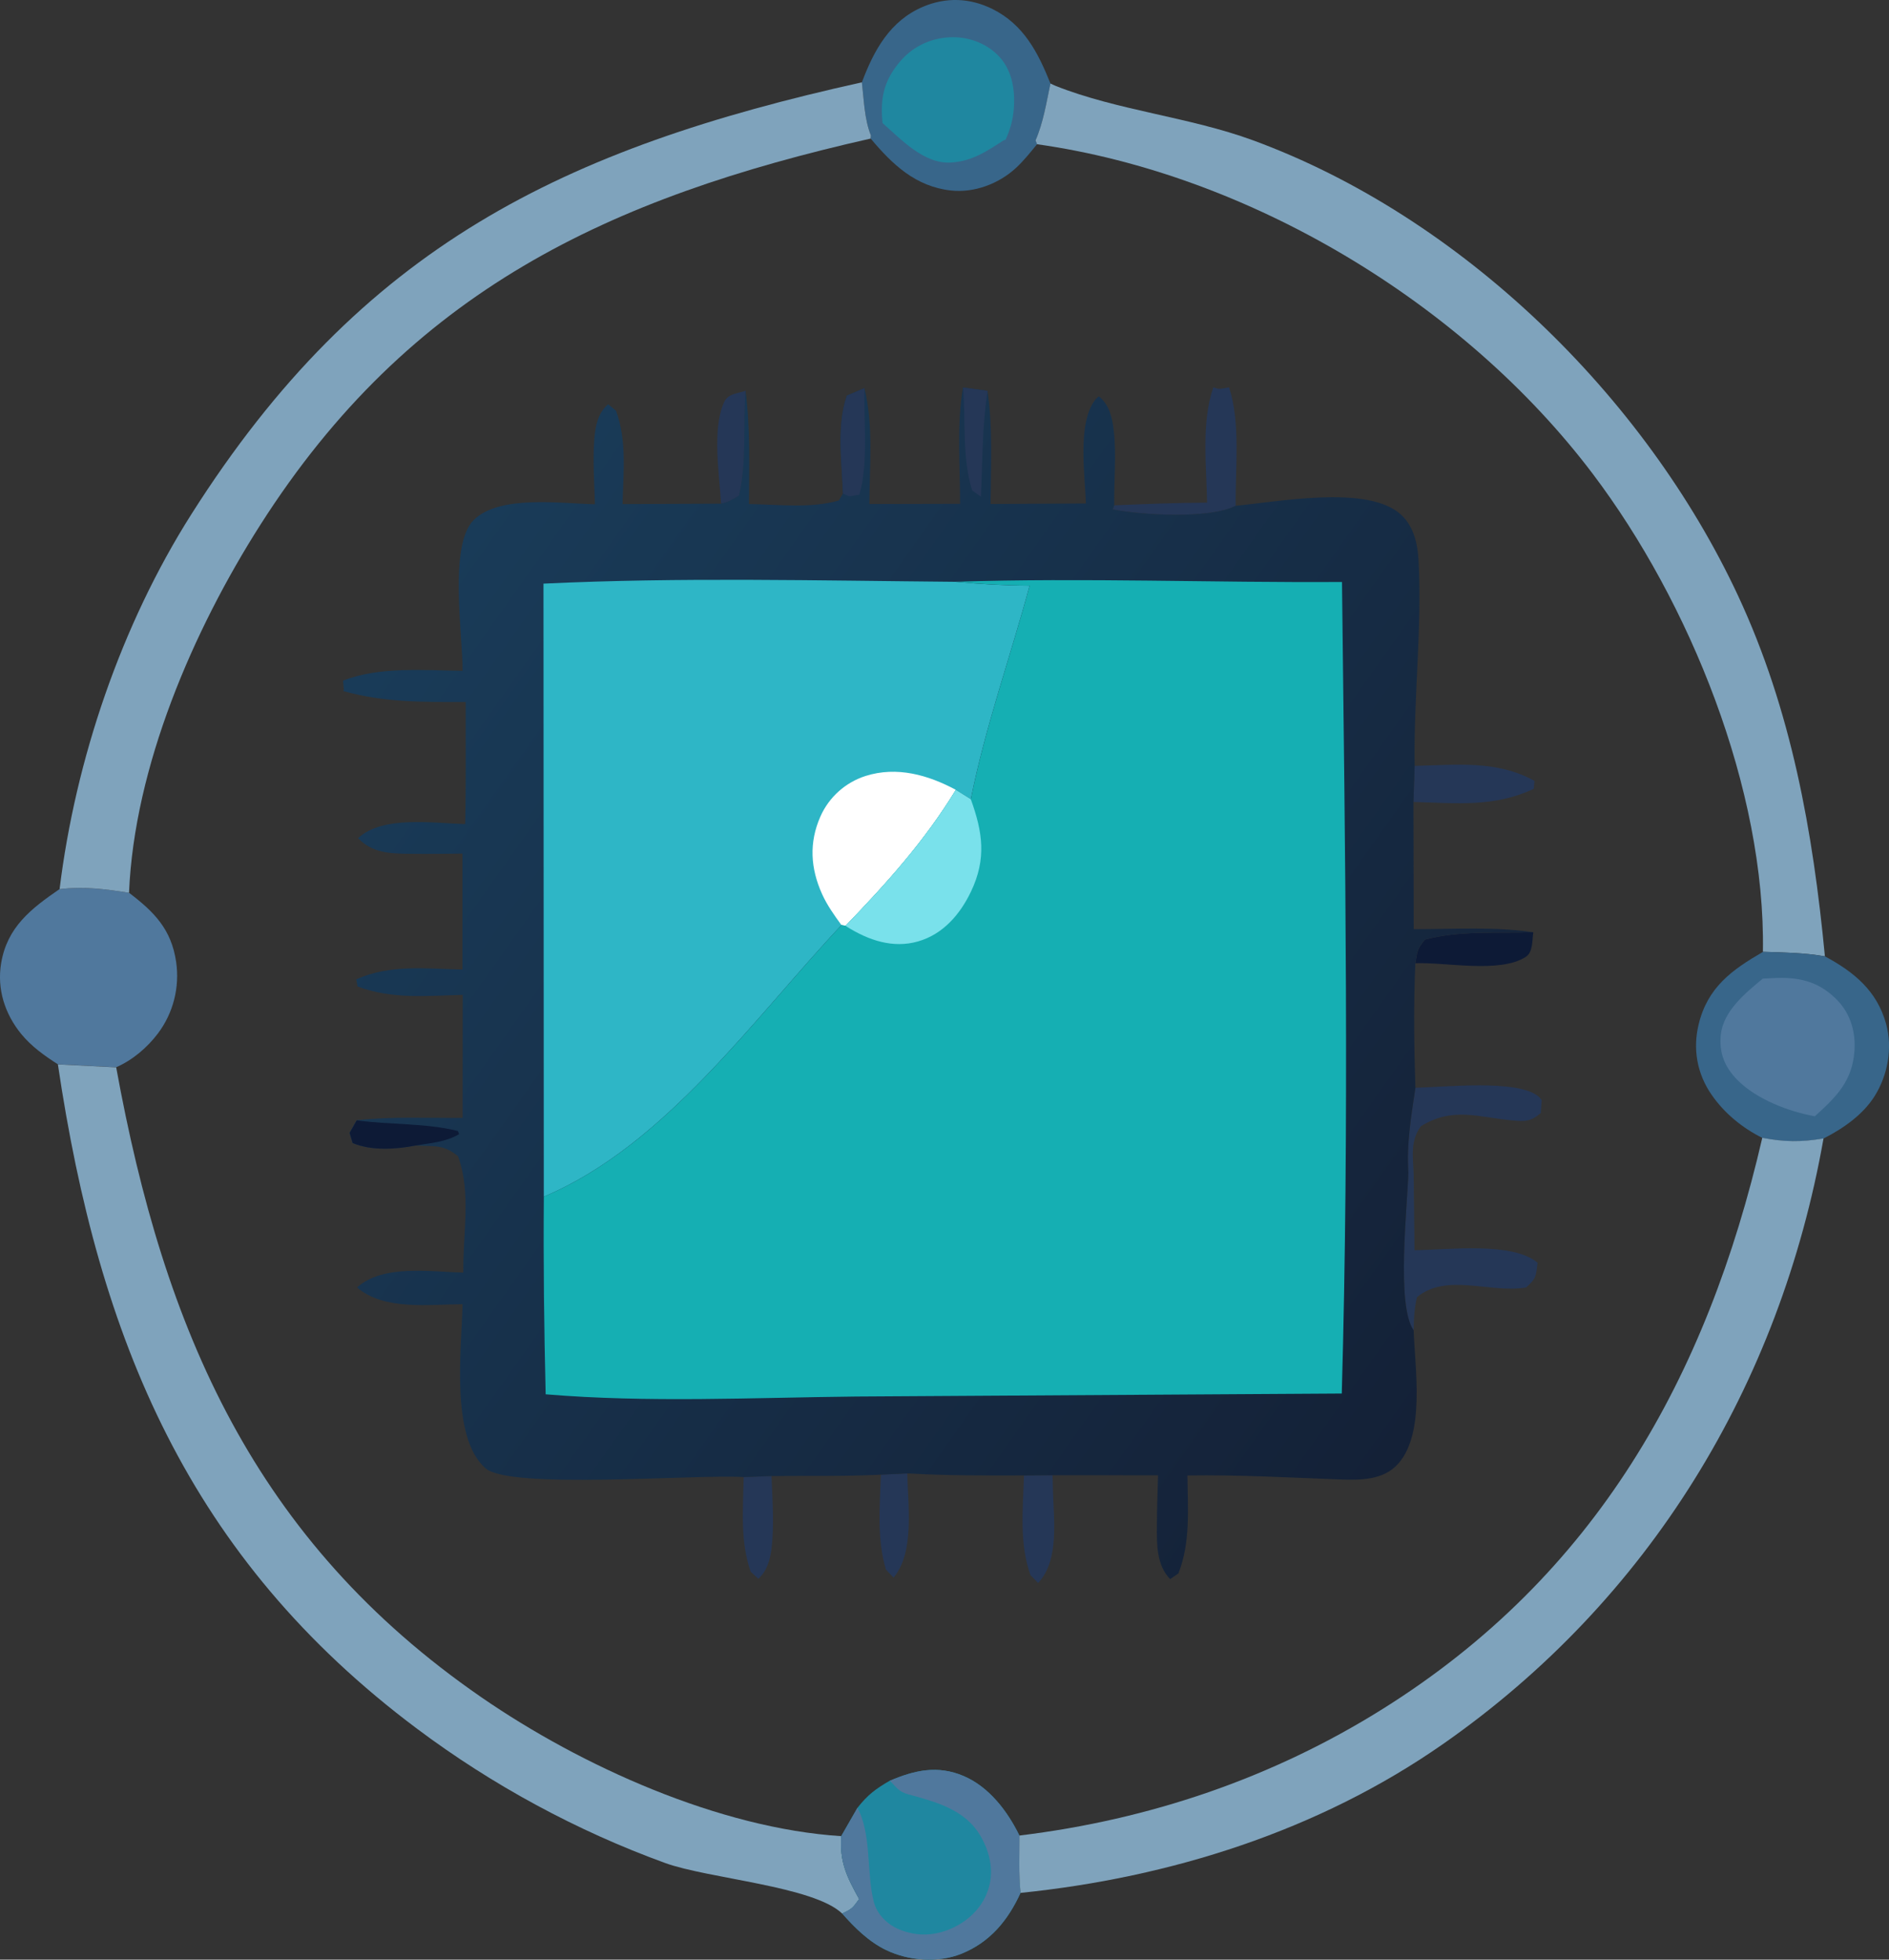 <?xml version="1.0" encoding="UTF-8"?>
<svg id="Layer_1" data-name="Layer 1" xmlns="http://www.w3.org/2000/svg" xmlns:xlink="http://www.w3.org/1999/xlink" viewBox="0 0 423.83 439.69">
  <rect x="0" y="0" width="423.83" height="439.69" fill="#333333" stroke="none"/>
  <defs>
    <linearGradient id="linear-gradient" x1="118.88" y1="426.11" x2="70.41" y2="460.48" gradientTransform="translate(-252.46 2385.54) scale(4.88 -4.88)" gradientUnits="userSpaceOnUse">
      <stop offset="0" stop-color="#142137"/>
      <stop offset="1" stop-color="#193b58"/>
    </linearGradient>
  </defs>
  <path d="M13.38,199.5c5.44-.65,10.21-.01,15.58.82,5.67,4.32,9.48,8.18,10.56,15.5.83,5.66-.64,11.49-4.09,16.06-2.4,3.18-5.71,5.99-9.36,7.58l-13.07-.66c-2.99-1.89-5.99-4.05-8.25-6.82-3.67-4.5-5.45-10.07-4.5-15.83,1.34-8.12,6.71-12.27,13.12-16.67Z" fill="#50789d"/>
  <path d="M193.38,18.47c2.7-7.2,6.31-13.81,13.73-16.96,5.18-2.2,10.57-1.98,15.6.53,7,3.5,10.19,9.75,12.98,16.7-.9,4.28-1.59,8.73-3.34,12.75l.34.86c-1.47,1.8-2.96,3.66-4.65,5.25-3.85,3.6-9.43,5.73-14.7,5.14-7.92-.89-13.09-5.82-18-11.66l.07-.7c-1.47-3.58-1.58-8.07-2.03-11.92Z" fill="#38668a"/>
  <path d="M198.01,27.61c-.5-5.34.14-9.09,3.57-13.38,2.87-3.59,6.89-5.63,11.48-5.86,3.94-.2,7.9,1.15,10.74,3.93,3.3,3.23,4.02,7.88,3.65,12.27-.21,2.49-.81,4.5-1.83,6.79-.16.05-.34.06-.48.15-3.82,2.47-7,4.66-11.78,4.96-6.02.38-11.16-5.18-15.35-8.86Z" fill="#1f87a0"/>
  <path d="M193.38,18.47c.45,3.85.56,8.34,2.03,11.92l-.07.7c-58.72,13.27-103.45,34.13-136.94,86.69-15.03,23.59-28.28,54.22-29.45,82.54-5.36-.84-10.14-1.48-15.58-.82,3.56-29.07,13.86-59.36,29.57-84.12C81.1,55.21,126.31,33.35,193.38,18.47Z" fill="#7fa3bc"/>
  <path d="M235.69,18.74c.41.19.81.39,1.23.56,13.82,5.48,29.99,6.96,44.21,12.18,46.64,17.12,87.93,57.37,108.82,102.15,11.98,25.68,16.82,52.93,19.5,80.94-4.62-.81-9.23-.87-13.91-1.02.61-36.45-16.46-78.49-38.15-107.2-28.95-38.33-77.14-67.29-124.71-73.99l-.34-.86c1.75-4.02,2.44-8.47,3.34-12.75Z" fill="#7fa3bc"/>
  <path d="M13,238.82l13.07.66c10.71,58.88,31,106.21,81.95,141.35,22.39,15.44,53.31,29.39,80.73,31.15-.37,5.84,1.22,9.08,4.02,14.12-1.51,2.1-1.64,2.23-3.81,3.25-6.39-6.16-30.05-7.83-39.73-11.35-19.83-7.21-38.73-17.45-55.63-30.1-51.26-38.36-71.46-87.42-80.61-149.08Z" fill="#7fa3bc"/>
  <path d="M161.78,113.03c-.37-6.64-2.05-16.55.64-22.7.89-2.04,2.93-1.99,4.89-2.65-.58,7.78.32,16.02-1.48,23.54-1.47.89-2.35,1.43-4.05,1.81Z" fill="#253757"/>
  <path d="M197.64,330.87l5.92-.28c.15,7.1,1.7,17.69-3.07,23.38l-1.71-1.79c-2.08-6.98-1.37-14.12-1.14-21.32Z" fill="#253757"/>
  <path d="M166.86,331.41l6.24-.23c.17,4.6.53,9.41.21,14-.23,3.28-.63,6.75-3.16,9.06l-1.72-1.6c-2.4-6.86-1.7-14.06-1.57-21.23Z" fill="#253757"/>
  <path d="M344.03,209.17c-.3,1.85-.03,4.47-1.73,5.55-5.85,3.71-17.84,1.14-24.73,1.4.49-2.73.29-3.04,2.14-5.3,7.79-2.09,16.27-1.38,24.33-1.65Z" fill="#0d1a36"/>
  <path d="M229.76,331.04l6.4-.05.08,3.17c.15,6.58,1.53,15.92-3.32,21.01l-1.72-1.76c-2.54-7.12-1.68-14.93-1.45-22.36Z" fill="#253757"/>
  <path d="M270.83,112.78c-.14-8.18-1.33-18.07,1.41-25.88.43.11.84.34,1.29.34.75,0,1.49-.22,2.23-.33,2.63,7.95,1.37,18.15,1.49,26.57-5.77,3.01-21.02,2.12-27.6.81l.36-.91c6.95-.3,13.87-.56,20.83-.6Z" fill="#253757"/>
  <path d="M317.41,171.84c9.37-.2,18.38-1.34,26.87,3.36l-.15,1.79c-8.92,4.19-17.37,3.2-27,2.95l.27-8.1Z" fill="#253757"/>
  <path d="M317.58,244.06c6.38-.12,22.84-1.97,27.59,1.94.29.24.5.55.74.83l-.21,2.91c-2.28,1.94-3.55,1.91-6.45,1.64-7.67-.72-13.32-3.09-20.46,1.32-2.4,3.33-1.77,6.75-1.61,10.64l.19,17.17c7.41-.07,22.02-1.96,27.62,2.82-.44,3.19-.23,3.4-2.57,5.54-7.92,1.39-17.86-3.34-24.5,2.18-.58,2.58-.73,4.81-.73,7.45-3.96-5.52-1.39-27.89-1.19-35.43-.44-6.48.64-12.63,1.58-19.01Z" fill="#253757"/>
  <path d="M199.64,399.55c5.6-2.38,10.72-3.54,16.55-1.07,5.73,2.44,9.86,7.9,12.53,13.36.02,4.25-.2,8.65.25,12.87-2.8,6.14-6.84,11.07-13.25,13.65-5.25,2.11-11.88,1.61-16.93-.84-3.85-1.86-7.05-5.01-9.83-8.19,2.17-1.01,2.3-1.15,3.81-3.25-2.8-5.04-4.39-8.27-4.02-14.12l3.63-6.33c2.32-2.96,4.09-4.25,7.26-6.1Z" fill="#1f87a0"/>
  <path d="M199.64,399.55c5.6-2.38,10.72-3.54,16.55-1.07,5.73,2.44,9.86,7.9,12.53,13.36.02,4.25-.2,8.65.25,12.87-2.8,6.14-6.84,11.07-13.25,13.65-5.25,2.11-11.88,1.61-16.93-.84-3.85-1.86-7.05-5.01-9.83-8.19,2.17-1.01,2.3-1.15,3.81-3.25-2.8-5.04-4.39-8.27-4.02-14.12l3.63-6.33c3.23,5.93,1.98,14.57,3.68,21.11.73,2.82,3.07,5.1,5.75,6.19,4.12,1.68,8.26,1.42,12.21-.49,3.7-1.8,6.64-4.84,7.82-8.85,1.2-4.08.16-8.35-2-11.91-3.46-5.7-9.92-7.41-15.95-9.05-2.24-.61-2.64-1.48-4.24-3.1Z" fill="#50789d"/>
  <path d="M395.55,213.56c4.68.14,9.29.21,13.91,1.02,6.51,3.51,11.65,7.69,13.71,15.12,1.5,5.4.4,11.51-2.56,16.23-2.64,4.21-7.1,7.3-11.47,9.52-5,.85-8.77.81-13.74-.14-4.51-2.26-8.5-5.52-11.39-9.7-3.25-4.7-4.24-10.26-2.88-15.81,2.02-8.28,7.41-12.17,14.43-16.23Z" fill="#38668a"/>
  <path d="M395.5,219.58c1.13-.06,2.27-.13,3.4-.16,5.38-.13,9.6,1.09,13.42,5.09,2.89,3.02,4.05,7.13,3.76,11.26-.48,6.81-4.05,10.31-8.89,14.69-5.92-1.07-13.14-3.82-17.43-8.2-2.79-2.84-4.09-6.04-3.67-10.08.55-5.36,5.61-9.45,9.42-12.6Z" fill="#50789d"/>
  <path d="M395.4,255.29c4.98.95,8.75.99,13.74.14-9.78,55.35-39.12,103.6-85.39,135.89-27.92,19.49-61.14,29.95-94.77,33.39-.45-4.23-.23-8.62-.25-12.87,29.07-3.53,56.72-12.86,81.59-28.46,47.73-29.93,72.65-74.28,85.08-128.09Z" fill="#7fa3bc"/>
  <path d="M243.65,112.98c-.22-6.32-1.97-18.03,2.07-23.26.23-.3.54-.53.82-.8,2.38,1.95,3,4.67,3.36,7.75.62,5.35.01,11.27.1,16.71l-.36.91c6.59,1.31,21.83,2.2,27.6-.81,9.44-.87,28.56-4.53,36.4,1.41,3.39,2.57,4.41,6.76,4.63,10.79.83,15.06-1.12,30.89-.87,46.16l-.27,8.1.06,28.54c8.78.02,18.18-.61,26.84.69-8.06.27-16.54-.44-24.33,1.65-1.85,2.27-1.65,2.57-2.14,5.3-.42,9.35-.29,18.59.01,27.94-.95,6.38-2.02,12.53-1.58,19.01-.2,7.54-2.77,29.9,1.19,35.43.29,8.57,2.58,22.85-3.33,29.76-3.41,4-8.89,3.85-13.64,3.67-11.34-.43-22.39-1.05-33.79-.88.07,7.48.74,14.91-2.02,21.98l-1.85,1.28c-3.1-3.14-3.01-7.96-2.98-12.09.03-3.73.14-7.47.26-11.2l-23.7-.03-6.4.05c-8.76.03-17.46.04-26.2-.45l-5.92.28c-8.14.41-16.38.23-24.53.31l-6.24.23c-10.95-.66-52.45,2.86-57.92-1.98-7.95-7.02-5.33-26.96-5.14-36.81-7.52.04-17.65,1.46-23.67-3.76,5.87-5.24,16.45-3.51,23.84-3.32-.13-8.76,1.85-17.8-1.19-26.13-3.3-2.71-5.39-2.16-9.57-2.39-4.45.86-9.86,1.21-14.09-.56l-.69-2.28,1.6-2.82c7.74-.9,15.98-.47,23.79-.54l.02-27.61c-8.13.22-15.85,1.03-23.6-1.87l-.29-1.6c7.55-3.41,15.74-2.4,23.83-2.2v-26.02c-3.91.05-7.82.1-11.73.05-4.52-.06-8.41-.12-11.69-3.51,5.51-5.15,16.92-3.35,24.03-3.16.22-9.12.09-18.27.12-27.39-9.62-.01-18.09.16-27.48-2.46l1.37-2.66-1.2,2.64-.22-2.3c8.04-3.24,18.36-2.32,26.83-2.22.06-7.84-3.17-28.19,2.48-33.82,5.77-5.75,19.65-3.7,27.22-3.55-.14-4.73-.51-9.69-.16-14.41.22-3,.74-5.99,3.12-8.03l1.77,1.46c2.46,6.72,1.64,13.89,1.46,20.94l22.06-.09c1.7-.38,2.58-.92,4.05-1.81,1.8-7.52.9-15.76,1.48-23.54,1.1,8.43.81,16.95.77,25.43,6.47.1,13.94,1.03,20.18-.8l.9-1.55c-.25-7.08-1.46-15.24.88-21.98l3.93-1.69c2.07,8.09,1.17,17.66,1.13,26.02l20.35-.05c.02-8.39-.78-17.9.66-26.11l5.49.75c1.22,8.29.74,17.02.69,25.4l21.39-.11Z" fill="url(#linear-gradient)"/>
  <path d="M216.09,86.95l5.49.75c-1.21,7.72-1.14,15.94-1.49,23.74l-.57-4.26.61,4.23-.04.04-1.96-1.39c-2.29-7.17-1.44-15.55-2.04-23.1Z" fill="#253757"/>
  <path d="M189.15,110.76c-.25-7.08-1.46-15.24.88-21.98l3.93-1.69c-.2,7.39.93,16.99-1.16,23.92-2.83.36-1.64.61-3.65-.25Z" fill="#253757"/>
  <path d="M93.22,257.03c-4.45.86-9.86,1.21-14.09-.56l-.69-2.28,1.6-2.82c7.53,1.04,15.32.57,22.69,2.39l.29.71c-3.08,1.8-6.35,1.98-9.81,2.56Z" fill="#0d1a36"/>
  <path d="M121.95,130.95c30.58-1.46,61.79-.67,92.43-.41,5.57.53,11.04.84,16.63.87-4.31,15.97-9.96,31.7-13.19,47.92l-3.36-2.11c-7.06,11.56-15.39,20.78-24.74,30.5l-.93-.15c-19.7,20.97-39.61,49.47-66.78,60.93l-.07-137.55Z" fill="#2eb6c6"/>
  <path d="M188.8,207.57c-1.61-2.21-3.21-4.44-4.34-6.94-2.61-5.77-2.98-11.55-.39-17.42,1.92-4.35,5.63-7.67,10.15-9.11,7.01-2.22,14.01-.23,20.25,3.12-7.06,11.56-15.39,20.78-24.74,30.5l-.93-.15Z" fill="#fff"/>
  <path d="M214.38,130.53c28.84-.93,57.85.24,86.72.05.7,60.51,1.67,121.61-.05,182.09l-108.94.67c-23.02.24-46.75,1.43-69.68-.5-.36-14.8-.53-29.55-.41-44.35,27.17-11.45,47.08-39.95,66.78-60.93l.93.15c9.35-9.72,17.67-18.94,24.74-30.5l3.36,2.11c3.23-16.23,8.88-31.95,13.19-47.92-5.6-.03-11.06-.34-16.63-.87Z" fill="#15afb3"/>
  <path d="M214.46,177.22l3.36,2.11c2.68,7.41,3.54,13.37.04,20.71-2.45,5.13-6.28,9.59-11.89,11.19-5.65,1.62-11.09-.27-15.9-3.26-.12-.07-.23-.17-.35-.25,9.35-9.72,17.67-18.94,24.74-30.5Z" fill="#79e1eb"/>
</svg>